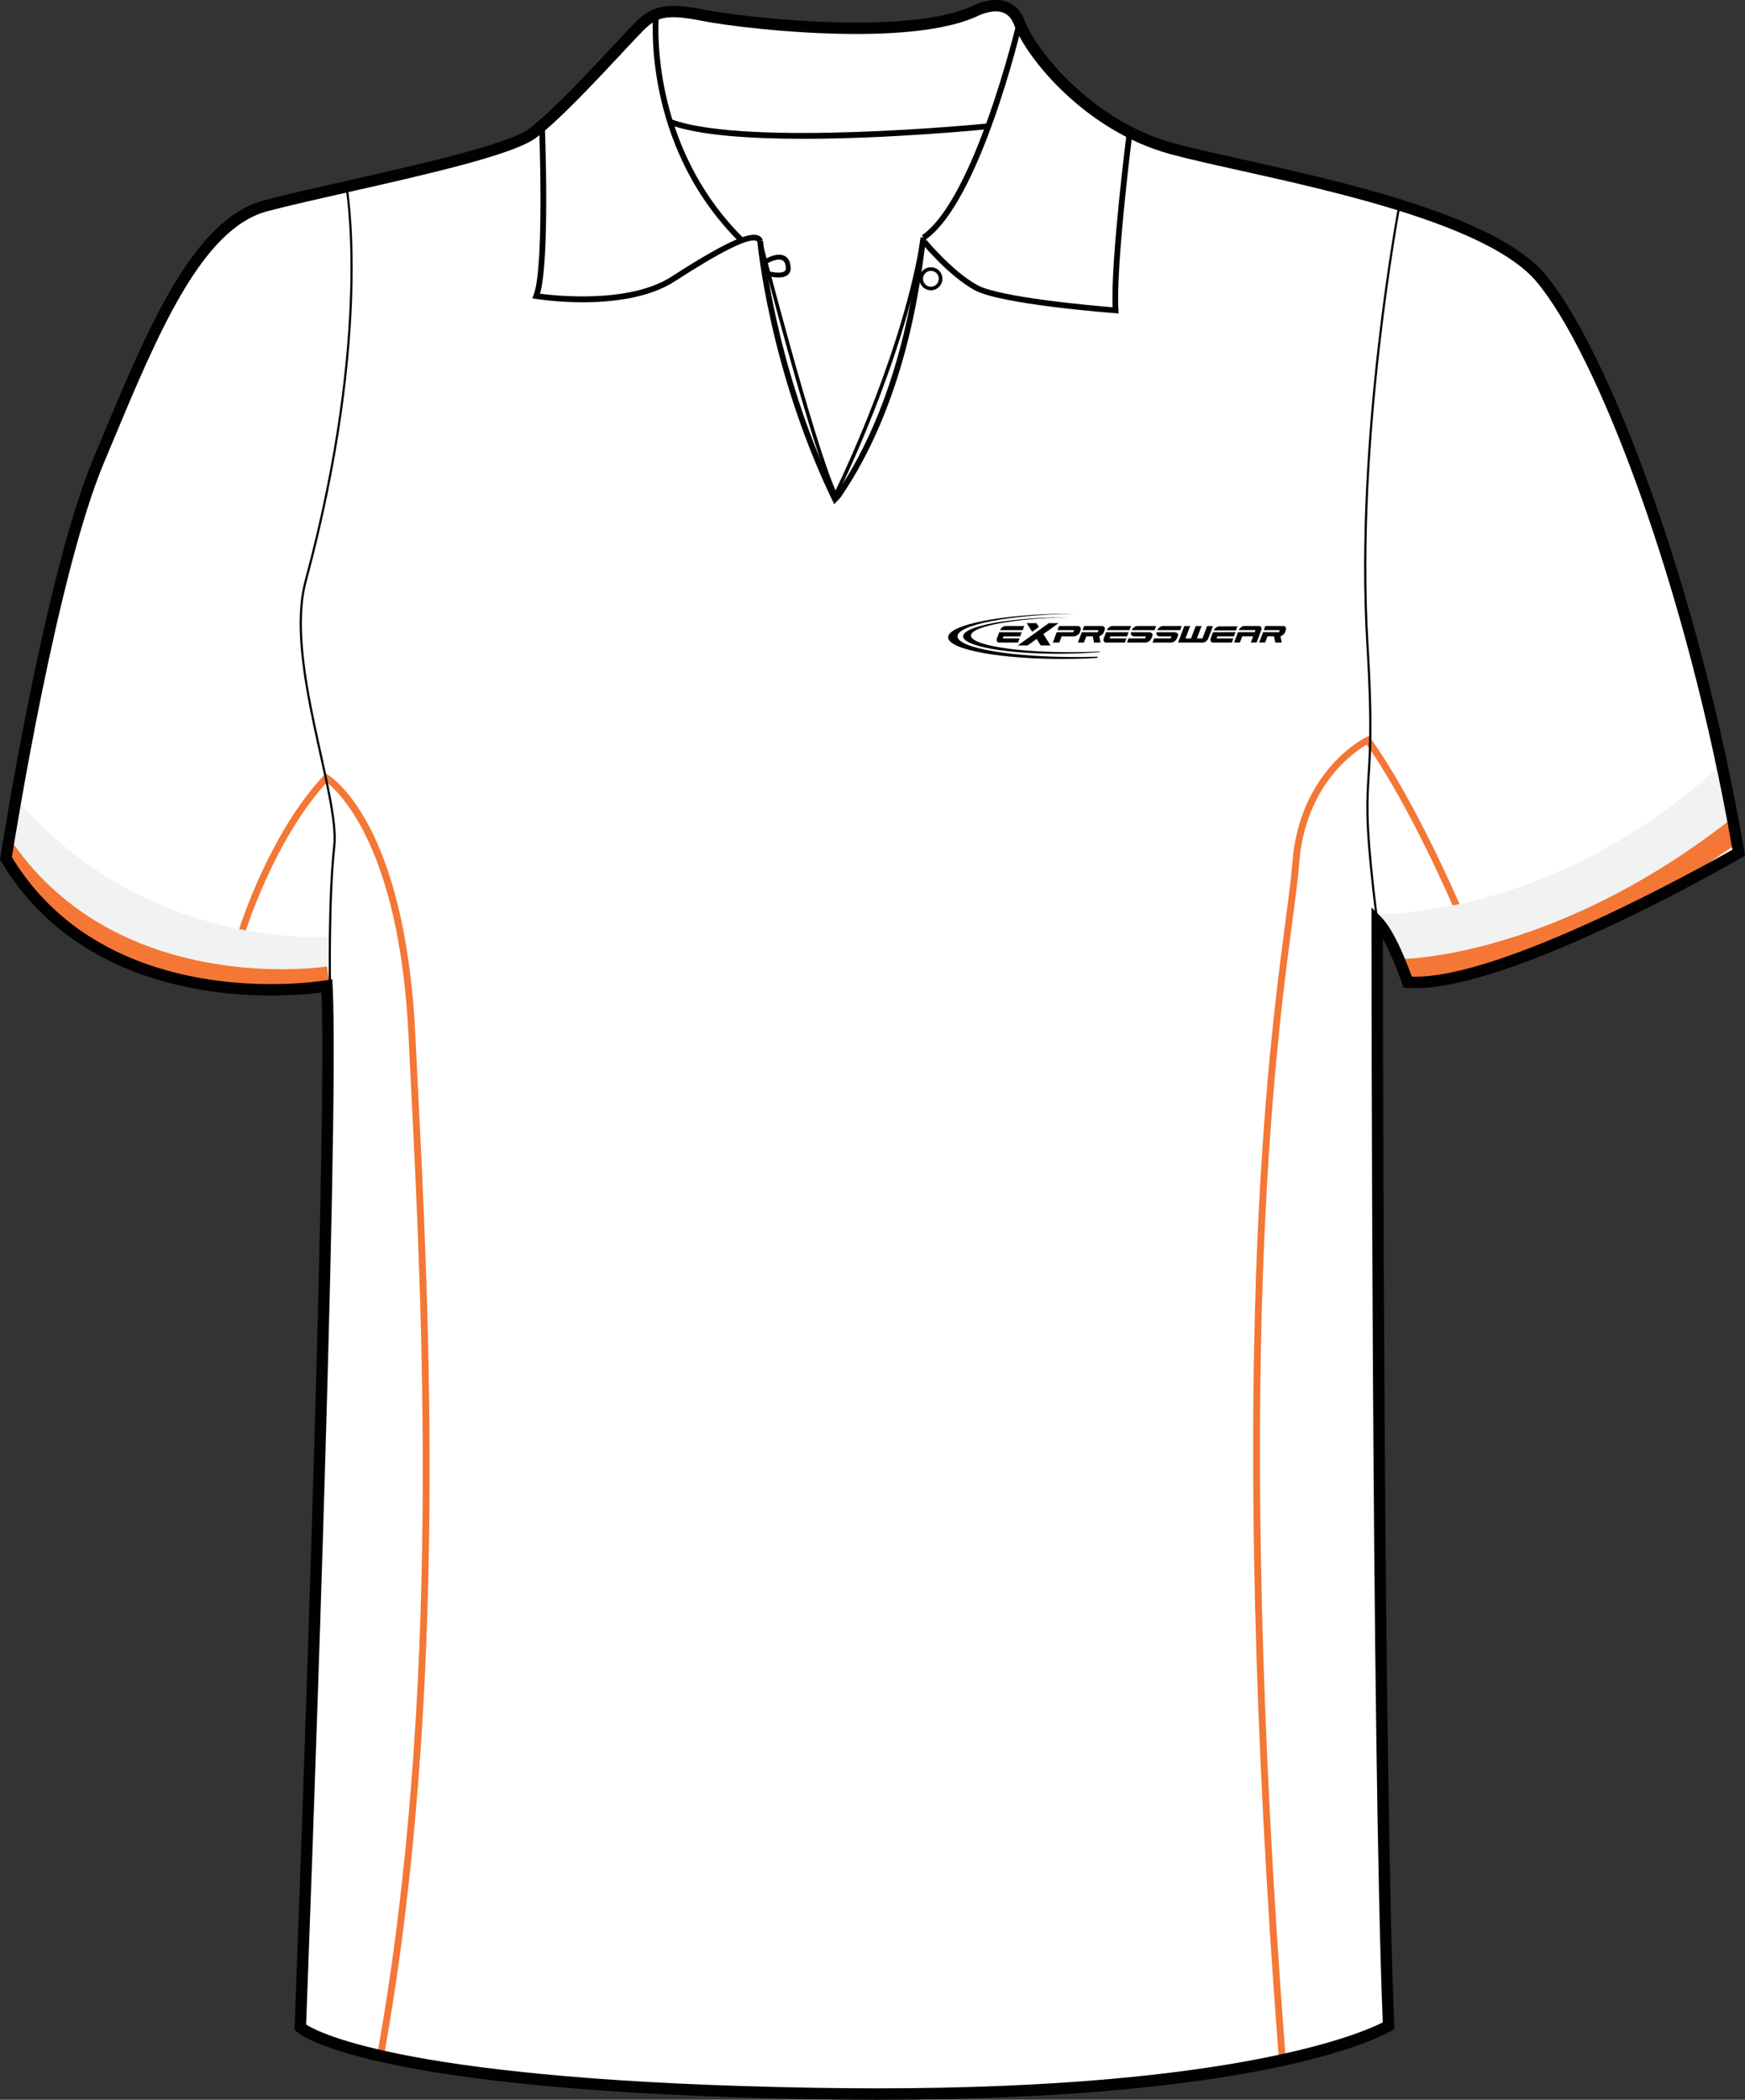 <?xml version="1.0" encoding="utf-8"?>
<!-- Generator: Adobe Illustrator 15.1.0, SVG Export Plug-In . SVG Version: 6.00 Build 0)  -->
<!DOCTYPE svg PUBLIC "-//W3C//DTD SVG 1.1//EN" "http://www.w3.org/Graphics/SVG/1.1/DTD/svg11.dtd">
<svg version="1.1" id="Layer_1" xmlns="http://www.w3.org/2000/svg" xmlns:xlink="http://www.w3.org/1999/xlink" x="0px" y="0px"
	 width="664.972px" height="800.001px" viewBox="0 0 664.972 800.001" enable-background="new 0 0 664.972 800.001"
	 xml:space="preserve">
<rect x="0" y="0" width="664.972" height="800.001" fill="#333333" stroke="none"/>
<g id="side" display="none">
</g>
<g id="back" display="none">
</g>
<g id="front">
	<path id="primary" fill="#FFFFFF" d="M124.585,376.728c0,0-90.336,9.721-122.317-48.589c0,0,16.461-106.569,35.312-151.524
		c18.854-44.954,36.251-89.911,63.808-97.159c27.553-7.25,89.908-18.85,101.507-27.55c11.602-8.702,34.801-34.804,40.602-40.603
		c5.803-5.802,10.153-7.255,24.653-4.353c14.5,2.9,76.854,10.154,102.96-1.449c0,0,13.052-7.25,17.4,4.35
		c4.352,11.602,26.103,39.153,58.002,47.853c31.9,8.702,117.454,21.752,140.659,49.302c23.205,27.554,58.01,117.463,75.408,218.969
		c0,0-89.908,52.203-126.16,49.302c0,0-5.803-17.398-11.604-23.2c0,0,0,316.418,4.35,420.828c0,0-46.398,28.71-218.96,25.811
		c-172.563-2.9-195.765-25.231-195.765-25.231S127.487,433.286,124.585,376.728z"/>
	<path fill="#010101" d="M318.397,190.004l-0.609-1.247c-8.205-16.838-28.56-95.938-28.766-96.734l1.325-0.342
		c0.201,0.777,19.574,76.056,28.07,95.184c3.983-8.241,25.729-54.478,32.377-95.557l1.354,0.219
		c-7.328,45.271-32.876,96.721-33.134,97.236L318.397,190.004z"/>
	<g id="secondary">
		<path fill="#F47735" d="M487.243,783.404c-19.948-261.565-4.087-381.647,2.683-432.924c1.201-9.089,2.146-16.269,2.539-21.569
			c2.642-35.592,27.908-47.96,28.16-48.08l0.98-0.464l0.635,0.88c16.861,23.347,33.914,63.168,34.088,63.568l-2.404,1.026
			c-0.162-0.394-16.66-38.909-33.129-62.131c-4.504,2.599-23.493,15.284-25.724,45.396c-0.397,5.376-1.352,12.587-2.555,21.718
			c-6.765,51.194-22.598,171.086-2.667,432.383L487.243,783.404z"/>
		<path fill="#F47735" d="M146.5,782.229l-2.568-0.459c24.373-136.483,16.981-282.986,12.568-370.517
			c-0.299-5.961-0.584-11.607-0.842-16.913c-3.445-71.228-26.433-92.588-31.155-96.243c-19.949,21.782-30.805,56.401-30.913,56.751
			l-2.493-0.771c0.107-0.363,11.425-36.445,32.277-58.602l0.719-0.76l0.896,0.529c1.195,0.708,29.37,18.259,33.276,98.973
			c0.255,5.302,0.54,10.944,0.839,16.905C163.527,498.767,170.924,645.452,146.5,782.229z"/>
	</g>
	<g id="tertiary">
		<path fill="#F1F2F2" d="M655.647,291.151c0,0-52.869,54.829-131.852,57.275l10.877,19.746c0,0,42.646-6.964,70.494-20.018
			c27.855-13.055,56.135-34.378,56.135-34.378L655.647,291.151z"/>
		<path fill="#F1F2F2" d="M125.198,356.859c0,0-68.318,5.658-117.927-51.349l-4.35,17.407c0,0,19.146,32.2,58.309,43.08
			c39.164,10.879,63.531,6.091,63.531,6.091L125.198,356.859z"/>
	</g>
	<g id="secondary_1_">
		<path fill="#F47735" d="M550.338,372.524c27.018,0,73.105-24.151,110.313-50.261l-0.654-10.443
			c-67.229,52.871-125.188,53.646-125.975,53.523l3.264,7.833C537.524,373.217,539.418,372.524,550.338,372.524z"/>
		<path fill="#F47735" d="M107.648,377.065c-27.015,0-73.84-4.437-105.16-49.36l2.34-6.592
			c41.196,59.085,118.962,47.235,119.745,47.11l1.252,7.731C125.585,375.995,118.568,377.065,107.648,377.065z"/>
	</g>
	<path fill="#010101" d="M306.102,52.886c-20.313,0-39.931-1.293-51.022-5.4l0.755-2.038c28.799,10.662,119.859,1.663,120.78,1.569
		l0.219,2.164C374.492,49.413,339.383,52.886,306.102,52.886z"/>
	<path fill="#010101" d="M334.236,800.001c-7.833,0-15.931-0.07-24.072-0.207c-171.448-2.883-196.264-24.9-197.236-25.838
		l-0.703-0.677l0.038-0.975c0.128-3.354,12.672-331.775,10.26-394.163c-3.438,0.45-10.288,1.157-19.278,1.157
		c-26.986,0-76.236-6.644-102.84-51.132L0,327.492l0.12-0.774c0.163-1.071,16.723-107.351,35.456-152.033l2.986-7.138
		c18.069-43.273,35.138-84.145,62.271-91.282c8.052-2.121,19.123-4.623,30.846-7.271c27.646-6.251,62.06-14.026,69.91-19.916
		c8.547-6.413,23.957-22.925,33.163-32.788c3.199-3.429,5.729-6.139,7.202-7.613c4.08-4.081,7.784-6.442,14.648-6.442
		c3.077,0,6.882,0.476,11.971,1.494c7.626,1.525,32.733,4.873,57.656,4.873c19.973,0,34.771-2.077,43.993-6.176
		C370.234,2.41,374.624,0,379.458,0c3.689,0,8.605,1.387,11.084,7.997c4.391,11.703,26.142,38.227,56.535,46.52
		c6.684,1.821,15.716,3.832,26.173,6.158c38.547,8.576,96.795,21.54,115.578,43.84c23.563,27.976,58.389,117.917,75.887,220.001
		l0.258,1.487l-1.311,0.76c-3.598,2.091-91.057,52.503-127.424,49.591l-1.438-0.112l-0.455-1.365
		c-0.043-0.131-3.387-10.065-7.363-17.106c0.035,46.578,0.396,319.252,4.346,413.953l0.053,1.271l-1.08,0.669
		C528.565,774.733,485.967,800.001,334.236,800.001z M116.651,771.324c5.063,3.284,40.022,21.537,193.589,24.116
		c8.116,0.139,16.188,0.207,23.996,0.207c137.213,0,185.171-21.269,192.694-25.104c-4.248-104.625-4.297-416.408-4.297-419.562
		v-5.25l3.713,3.71c5.162,5.162,10.105,18.302,11.648,22.651c33.656,1.22,111.146-42.069,122.178-48.349
		c-17.457-100.73-51.598-189.037-74.67-216.434C567.668,86.137,510.28,73.367,472.31,64.915c-10.515-2.34-19.597-4.36-26.374-6.209
		c-32.292-8.809-54.666-36.383-59.468-49.188c-1.307-3.482-3.599-5.175-7.011-5.175c-3.661,0-7.264,1.945-7.299,1.964
		c-9.952,4.434-25.348,6.637-45.932,6.637c-25.247,0-50.752-3.404-58.511-4.955c-14.135-2.825-17.501-1.428-22.689,3.757
		c-1.42,1.421-3.927,4.107-7.099,7.506c-9.905,10.613-24.877,26.655-33.732,33.301c-8.598,6.448-42.05,14.01-71.563,20.678
		c-11.685,2.642-22.723,5.136-30.696,7.235c-25.054,6.592-41.721,46.5-59.365,88.752l-2.987,7.146
		C21.896,218.551,6.08,316.834,4.537,326.6c25.597,42.046,72.774,48.343,98.702,48.343c12.463,0,20.89-1.438,20.974-1.451
		l2.417-0.42l0.125,2.451C129.55,429.896,117.482,749.493,116.651,771.324z"/>
	<path fill="#010101" d="M426.28,119.424l-1.244-0.094c-1.787-0.133-43.854-3.345-53.737-8.832
		c-9.855-5.479-19.483-17.17-19.891-17.666l1.686-1.376c0.097,0.117,9.773,11.866,19.263,17.138
		c8.562,4.757,44.482,7.888,51.616,8.471c-0.731-18.311,5.25-65.432,5.508-67.475l2.157,0.274c-0.063,0.51-6.5,51.214-5.434,68.312
		L426.28,119.424z"/>
	<path fill="#010101" d="M222.061,115.16c-9.729,0-17.241-1.175-17.896-1.279l-1.344-0.217l0.505-1.261
		c4.214-10.538,2.118-64.266,2.1-64.809l2.173-0.085c0.087,2.15,1.996,51.127-1.815,64.403c6.28,0.819,34.245,3.757,50.168-6.544
		c24.138-15.618,30.262-16.586,32.891-15.696c0.906,0.311,1.553,0.937,1.862,1.814l-2.05,0.727c-0.09-0.249-0.235-0.389-0.518-0.483
		c-3.078-1.048-13.521,4.148-31.008,15.461C247.2,113.622,233.183,115.16,222.061,115.16z"/>
	<path fill="#010101" d="M281.882,92.373c-37.72-37.324-32.996-86.853-32.944-87.348l2.162,0.227
		c-0.049,0.485-4.646,49.007,32.31,85.574L281.882,92.373z"/>
	<path fill="none" stroke="#010101" stroke-width="0.833" stroke-miterlimit="10" d="M269.233,99.576"/>
	<path fill="#010101" d="M352.525,91.441l-1.229-1.795c20.077-13.739,35.997-80.467,36.152-81.14l2.119,0.498
		C388.911,11.787,373.292,77.23,352.525,91.441z"/>
	<path fill="none" stroke="#010101" stroke-width="0.833" stroke-miterlimit="10" d="M364.858,104.798"/>
	<path fill="#010101" d="M317.894,192.094l-0.688-1.423c-24.179-50.078-28.563-98.244-28.605-98.727l2.167-0.186
		c0.041,0.473,4.319,47.367,27.726,96.563c0.058-0.071,0.114-0.146,0.166-0.224c23.908-34.946,29.643-78.81,31.524-93.221
		c0.283-2.187,0.487-3.744,0.656-4.552l2.126,0.441c-0.158,0.777-0.354,2.282-0.63,4.392c-1.899,14.54-7.685,58.793-31.887,94.17
		c-0.301,0.437-0.678,0.817-1.061,1.193L317.894,192.094z"/>
	<path fill="#010101" d="M354.738,110.599c-2.419,0-4.388-1.967-4.388-4.387c0-2.42,1.966-4.387,4.388-4.387
		c2.417,0,4.383,1.967,4.383,4.387C359.12,108.632,357.155,110.599,354.738,110.599z M354.738,103.196
		c-1.665,0-3.017,1.356-3.017,3.017c0,1.661,1.354,3.017,3.017,3.017c1.66,0,3.014-1.356,3.014-3.017
		C357.75,104.552,356.401,103.196,354.738,103.196z"/>
	<path fill="#010101" d="M296.615,105.724c-2.025,0-4.188-0.546-5.345-0.888l0.525-1.773c2.711,0.803,5.979,1.199,7.181,0.277
		c0.216-0.165,0.499-0.47,0.479-1.193c-0.046-1.564-0.487-2.571-1.321-2.992c-1.521-0.772-4.401,0.267-6.453,1.691l-1.056-1.519
		c2.328-1.611,5.91-3.056,8.345-1.82c1.021,0.518,2.254,1.734,2.333,4.59c0.038,1.447-0.632,2.271-1.203,2.71
		C299.212,105.492,297.946,105.724,296.615,105.724z"/>
	<path fill="none" stroke="#000000" stroke-width="0.833" stroke-miterlimit="10" d="M131.942,70.504
		c0,0,10.293,55.46-15.446,150.806c-8.18,30.305,13.054,81.57,10.877,101.146c-2.175,19.577-1.65,52.805-1.65,52.805"/>
	<path fill="none" stroke="#000000" stroke-width="0.833" stroke-miterlimit="10" d="M524.699,350.29
		c-7.977-64.17,0.316-39.341-3.621-105.055c-4.719-78.668,12.289-167.552,12.289-167.552"/>
	<g>
		<path d="M403.382,237.421h-3.723l-11.795,8.488h3.725l3.439-2.478l1.563,2.478h3.727l-2.73-4.32L403.382,237.421L403.382,237.421z
			 M391.24,237.421h3.723l0.913,1.438l-2.556,1.852L391.24,237.421L391.24,237.421z"/>
		<g>
			<path d="M470.974,240.183l0.581-1.532h-6.927c-0.413,0-0.831,0.159-1.252,0.473c-0.388,0.295-0.668,0.65-0.839,1.063
				C465.35,240.186,468.159,240.183,470.974,240.183L470.974,240.183z"/>
			<g>
				<path d="M458.312,244.825c0.411,0,0.837-0.162,1.265-0.481c0.421-0.324,0.722-0.714,0.891-1.173l1.756-4.644h-2.231
					l-1.782,4.735h-2.121l1.79-4.735h-2.233l-1.784,4.735h-2.116l1.787-4.735H451.3l-2.369,6.298H458.312L458.312,244.825z"/>
				<path d="M485.49,242.431l0.477,2.385h2.458l-0.464-2.444c0.701-0.175,1.445-0.75,1.726-1.47l0.271-0.739
					c0.179-0.451,0.171-0.843-0.026-1.172c-0.172-0.324-0.481-0.483-0.935-0.483h-6.803l-0.589,1.577h6.071l-0.304,0.784
					c-1.18,0-4.579,0-6.063,0l-1.483,3.937h2.289l0.9-2.376L485.49,242.431L485.49,242.431z"/>
				<path d="M463.573,243.24l0.301-0.79h6.354l0.599-1.585c-2.873,0-5.724,0.011-8.585,0.011l-0.856,2.276
					c-0.171,0.462-0.166,0.853,0.012,1.172c0.171,0.324,0.475,0.483,0.91,0.483h7.109l0.589-1.567H463.573L463.573,243.24z"/>
				<path d="M473.389,242.444l-0.885,2.36h-2.223l1.479-3.934h3.534h2.833l0.316-0.8h-6.385c0.174-0.421,0.461-0.784,0.857-1.084
					c0.43-0.321,0.854-0.482,1.277-0.482h5.518c0.428,0,0.726,0.161,0.902,0.482c0.171,0.316,0.176,0.685,0.025,1.104l-1.771,4.713
					h-2.211l0.88-2.36L473.389,242.444L473.389,242.444z"/>
			</g>
		</g>
		<g>
			<path d="M382.109,243.246l0.299-0.791h6.356l0.597-1.582c-2.871,0-5.722,0.008-8.585,0.008l-0.854,2.277
				c-0.173,0.461-0.163,0.853,0.013,1.174c0.173,0.321,0.474,0.483,0.908,0.483h7.111l0.588-1.569H382.109L382.109,243.246z
				 M389.709,240.082l0.587-1.57h-7.078c-0.426,0-0.849,0.162-1.275,0.486c-0.4,0.301-0.688,0.663-0.856,1.086
				C383.949,240.083,386.828,240.082,389.709,240.082L389.709,240.082z"/>
			<path d="M405.816,242.45h1.423h1.923c0.479,0,0.943-0.164,1.402-0.485c0.469-0.329,0.749-0.609,0.923-1.054l0.283-0.752
				c0.163-0.446,0.138-0.832-0.082-1.161c-0.209-0.324-0.558-0.486-1.04-0.486h-7.073l-0.591,1.567h6.333l-0.321,0.805
				c-1.129,0-4.638,0-6.313,0l-1.479,3.929h2.481l0.887-2.365h1.244V242.45L405.816,242.45z"/>
			<path d="M416.436,242.438l0.472,2.384h2.46l-0.464-2.443c0.706-0.175,1.448-0.748,1.724-1.47l0.278-0.738
				c0.173-0.455,0.165-0.847-0.033-1.173c-0.166-0.324-0.48-0.486-0.936-0.486h-6.798l-0.599,1.577h6.078l-0.306,0.784
				c-1.179,0-4.582,0-6.065,0l-1.484,3.937h2.294l0.896-2.373L416.436,242.438L416.436,242.438L416.436,242.438z"/>
			<path d="M422.821,243.246l0.298-0.791h6.359l0.597-1.582c-2.869,0-5.722,0.008-8.585,0.008l-0.854,2.277
				c-0.17,0.461-0.166,0.853,0.013,1.174c0.168,0.321,0.475,0.483,0.91,0.483h7.109l0.589-1.569H422.821L422.821,243.246z
				 M430.417,240.082l0.594-1.57h-7.081c-0.43,0-0.854,0.162-1.282,0.486c-0.396,0.301-0.686,0.663-0.856,1.086
				C424.663,240.083,427.543,240.082,430.417,240.082L430.417,240.082z"/>
			<path d="M436.686,242.45h-4.6c-0.237,0-0.434-0.109-0.604-0.206c-0.165-0.103-0.296-0.22-0.395-0.366
				c-0.089-0.143-0.14-0.313-0.15-0.504c-0.013-0.154,0.021-0.318,0.066-0.498c2.317,0,4.632,0,6.943,0
				c0.244,0,0.456,0.077,0.637,0.154c0.186,0.075,0.329,0.175,0.436,0.3c0.104,0.124,0.166,0.276,0.184,0.453
				c0.021,0.179-0.015,0.38-0.102,0.602l-0.265,0.669c-0.176,0.448-0.51,0.949-0.961,1.278c-0.449,0.321-0.91,0.483-1.372,0.483
				h-7.037l0.579-1.575h6.29L436.686,242.45L436.686,242.45z M431.268,240.087c0.153-0.42,0.464-0.783,0.882-1.089
				c0.451-0.332,0.907-0.493,1.369-0.493h7.055l-0.591,1.584C437.071,240.089,434.172,240.087,431.268,240.087L431.268,240.087z"/>
			<path d="M446.418,242.45h-4.6c-0.232,0-0.435-0.109-0.604-0.206c-0.161-0.103-0.293-0.22-0.388-0.366
				c-0.089-0.143-0.143-0.313-0.158-0.504c-0.01-0.154,0.023-0.318,0.069-0.498c2.32,0,4.633,0,6.95,0
				c0.236,0,0.448,0.077,0.632,0.154c0.182,0.075,0.329,0.175,0.434,0.3c0.104,0.124,0.163,0.276,0.184,0.453
				c0.02,0.179-0.018,0.38-0.102,0.602l-0.266,0.669c-0.173,0.448-0.507,0.949-0.964,1.278c-0.446,0.321-0.905,0.483-1.366,0.483
				h-7.037l0.576-1.575h6.29L446.418,242.45L446.418,242.45z M440.999,240.087c0.161-0.42,0.467-0.783,0.89-1.089
				c0.449-0.332,0.905-0.493,1.364-0.493h7.06l-0.591,1.584C446.808,240.089,443.908,240.087,440.999,240.087L440.999,240.087z"/>
		</g>
		<path d="M404.932,235.196c0.762-0.005,1.522-0.008,2.274-0.005c-20.709,0.384-37.203,3.428-37.203,6.961
			c0,3.669,17.81,6.512,39.643,6.332c3.259-0.029,6.425-0.124,9.462-0.271l-0.097,0.239c-4.354,0.358-9.105,0.575-14.079,0.616
			c-20.885,0.176-37.915-2.799-37.915-6.618C367.015,238.627,384.047,235.371,404.932,235.196L404.932,235.196z"/>
		<path d="M406.657,233.798c0.915-0.008,1.82-0.012,2.729-0.005c-24.774,0.469-44.516,4.245-44.516,8.638
			c0,4.564,21.303,8.107,47.43,7.891c2.04-0.018,4.056-0.055,6.03-0.117l-0.184,0.465c-3.672,0.215-7.521,0.345-11.486,0.379
			c-24.98,0.209-45.362-3.497-45.362-8.246C361.296,238.054,381.671,234.007,406.657,233.798L406.657,233.798z"/>
	</g>
</g>
</svg>
